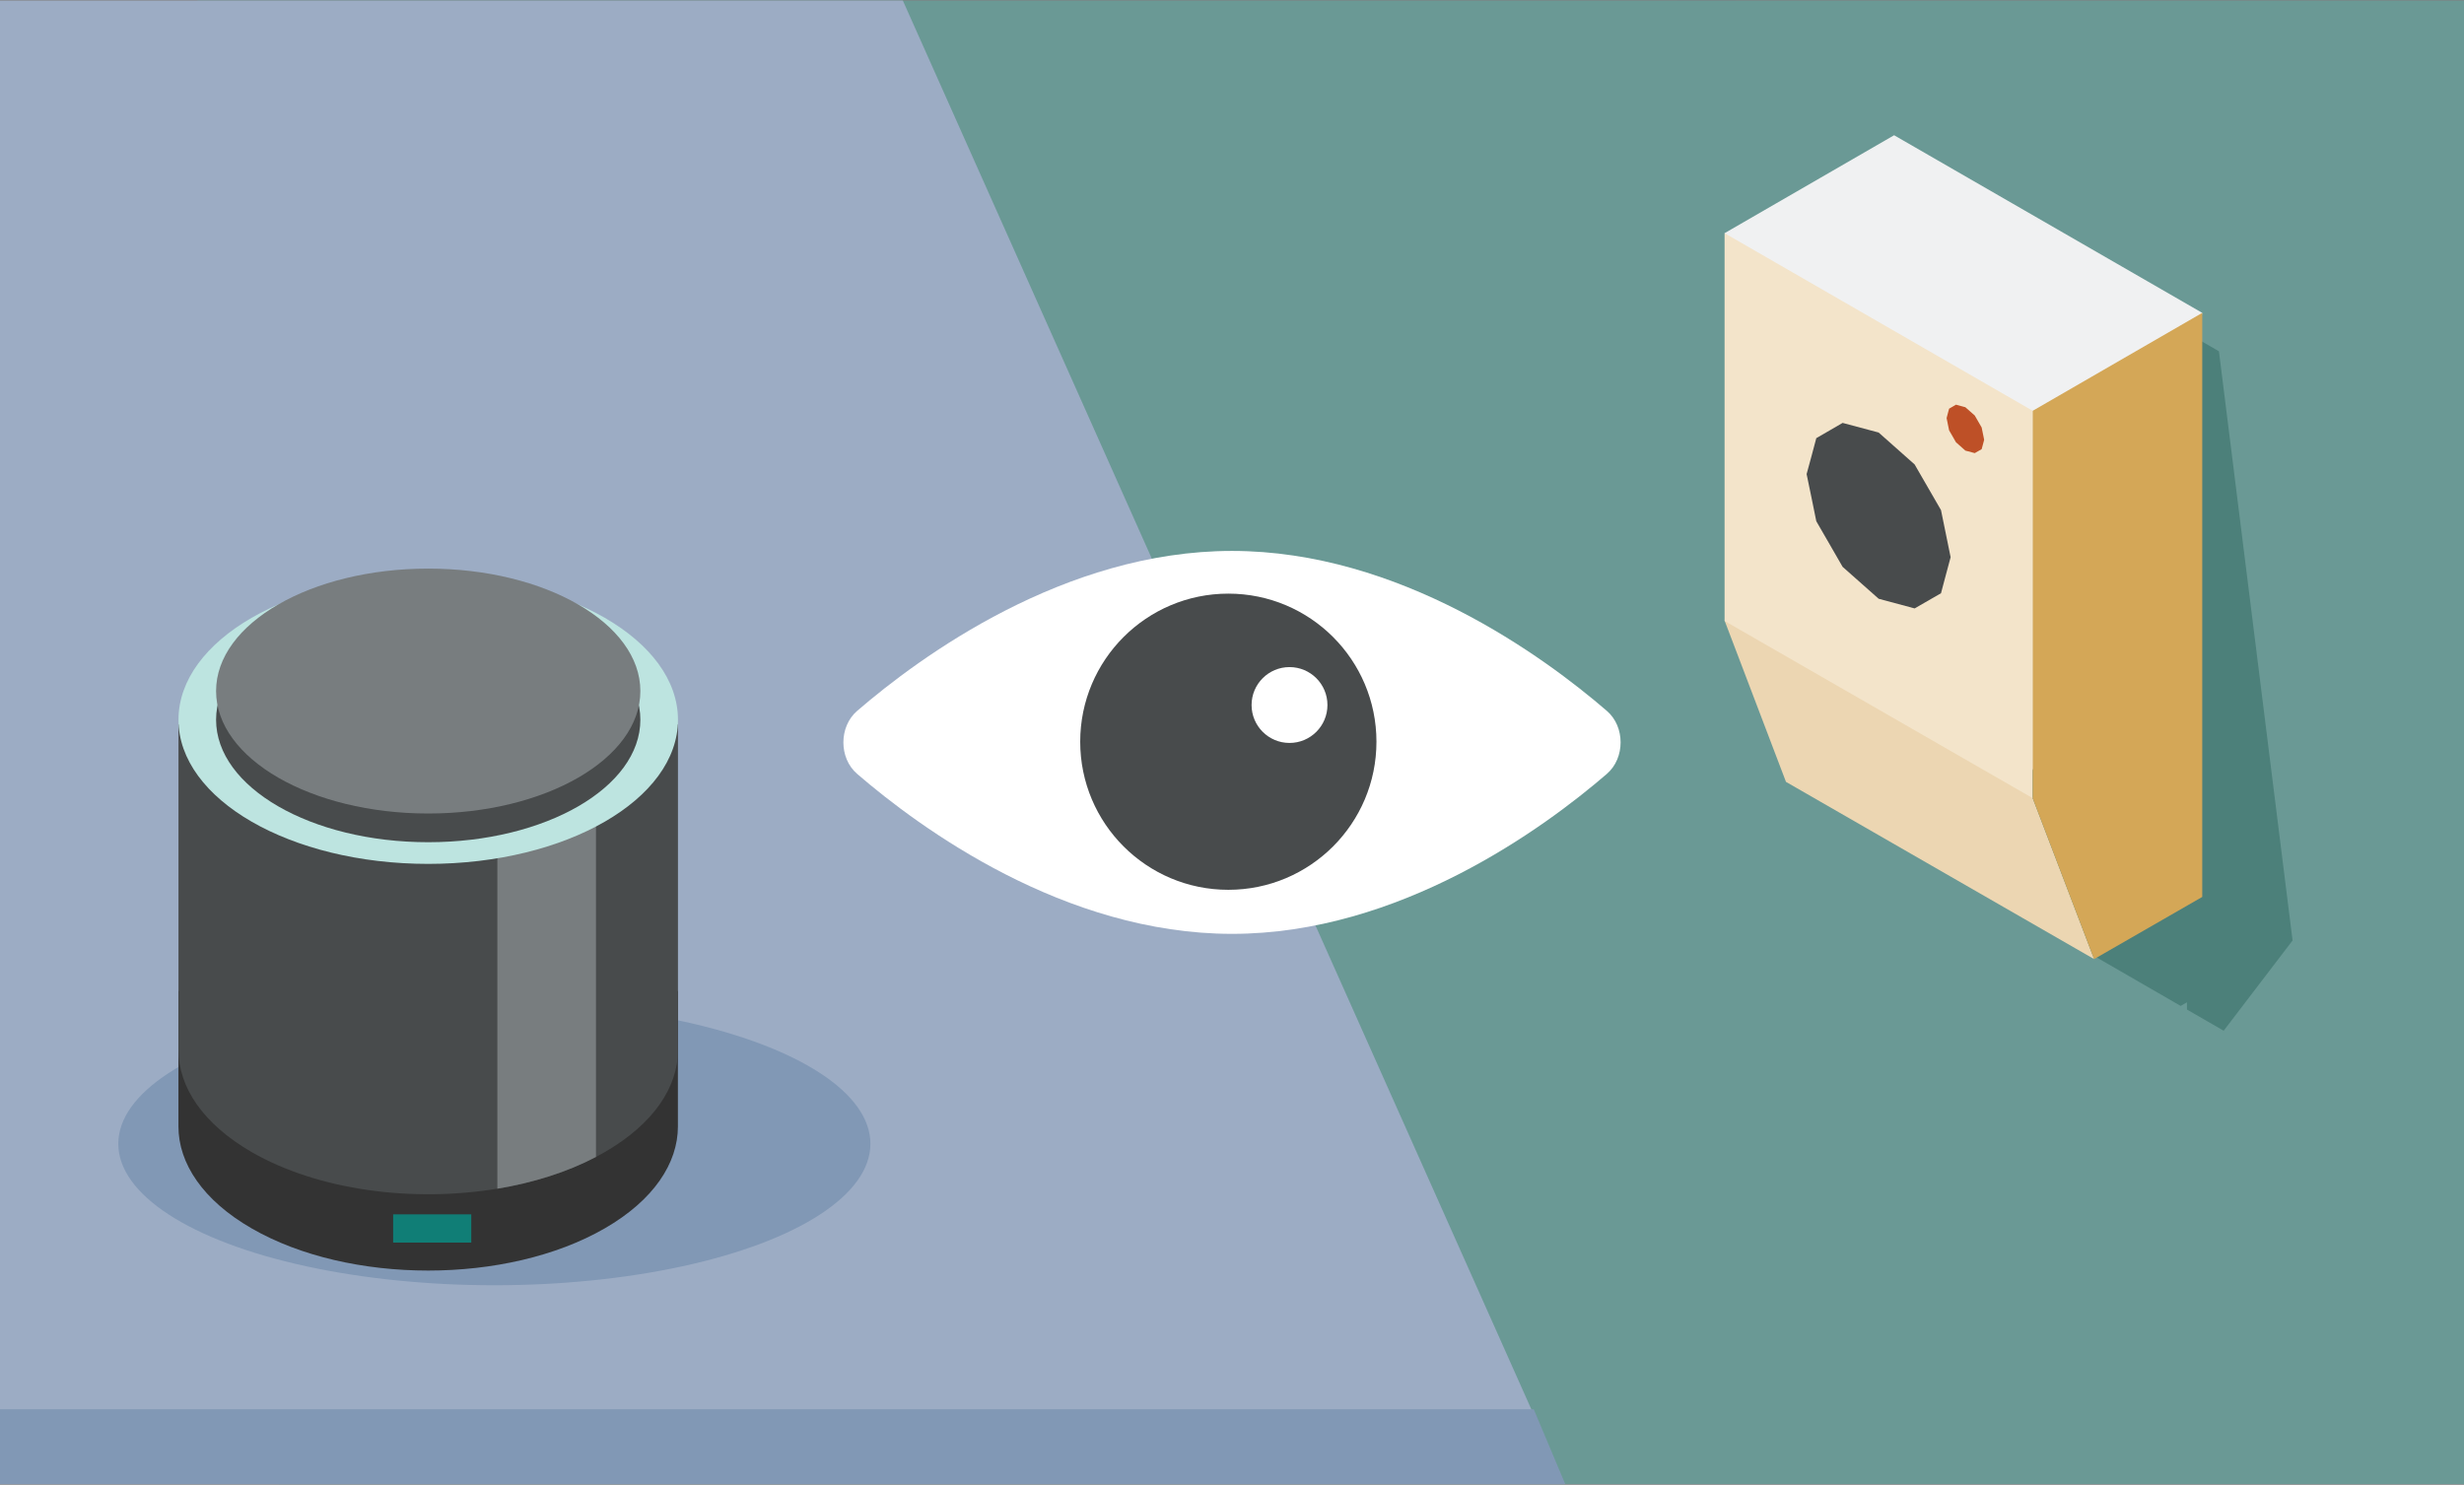 <?xml version="1.0" encoding="UTF-8"?>
<svg id="Squarish" xmlns="http://www.w3.org/2000/svg" xmlns:xlink="http://www.w3.org/1999/xlink" viewBox="0 0 443 267">
  <rect x="0" y="0" width="443" height="267" fill="#808080" stroke="none"/>
  <defs>
    <style>
      .cls-1 {
        fill: none;
      }

      .cls-2 {
        clip-path: url(#clippath);
      }

      .cls-3 {
        fill: #fff;
      }

      .cls-4 {
        fill: #8198b5;
      }

      .cls-5 {
        fill: #9cacc4;
      }

      .cls-6 {
        fill: #333;
      }

      .cls-7 {
        fill: #bde4e0;
      }

      .cls-8 {
        fill: #107e76;
      }

      .cls-9, .cls-10 {
        fill: #484b4c;
      }

      .cls-11 {
        fill: #313238;
      }

      .cls-12 {
        fill: #787d7f;
      }

      .cls-13 {
        fill: #f3e4ca;
      }

      .cls-13, .cls-10, .cls-14, .cls-15, .cls-16, .cls-17, .cls-18, .cls-19, .cls-20 {
        fill-rule: evenodd;
      }

      .cls-14 {
        fill: #4c807a;
      }

      .cls-15 {
        fill: #787c7f;
      }

      .cls-16 {
        fill: #d4a757;
      }

      .cls-17 {
        fill: #be5027;
      }

      .cls-18 {
        fill: #6a9995;
      }

      .cls-19 {
        fill: #ecd6b2;
      }

      .cls-20 {
        fill: #f0f1f2;
      }
    </style>
    <clipPath id="clippath">
      <rect class="cls-1" x="0" y=".1" width="443.01" height="266.79"/>
    </clipPath>
  </defs>
  <g class="cls-2">
    <polygon class="cls-15" points="60.01 -6.1 59.08 190.05 101.78 199.96 122.5 199.96 122.5 -6.1 60.01 -6.1"/>
    <polygon class="cls-15" points="59.08 -6.1 59.08 190.05 101.78 199.96 112.49 199.96 112.5 -6.1 59.08 -6.1"/>
    <polygon class="cls-15" points="301.6 -6.1 301.6 199.96 302.85 199.96 312.07 194.63 312.07 -6.1 301.6 -6.1"/>
    <polygon class="cls-18" points="445.79 -6.1 35.17 -6.1 50.38 271.93 445.79 271.93 445.79 -6.1"/>
    <g>
      <polygon class="cls-14" points="399.79 185.35 412.18 169.12 398.94 63.17 356.93 38.92 325.53 142.48 358.24 161.36 359.36 160.71 359.36 162.01 367.53 166.73 392.06 180.89 393.19 180.24 393.19 181.54 399.79 185.35"/>
      <g>
        <polygon class="cls-20" points="310.06 41.93 376.5 157.56 395.94 56.26 340.54 24.32 310.06 41.93"/>
        <polygon class="cls-19" points="310.06 111.59 354.5 98.28 365.46 143.53 376.5 172.47 321.1 140.6 310.06 111.59"/>
        <polygon class="cls-13" points="310.06 41.93 365.46 73.87 365.46 143.53 310.06 111.66 310.06 41.93"/>
        <polygon class="cls-17" points="353.35 73.23 355.04 74.72 356.28 76.87 356.73 79.08 356.51 79.92 356.28 80.77 355.04 81.48 353.35 81.03 351.66 79.53 351.05 78.46 350.43 77.39 350.2 76.28 349.98 75.18 350.2 74.33 350.43 73.49 351.05 73.13 351.66 72.77 353.35 73.23"/>
        <polygon class="cls-16" points="395.94 56.26 365.46 73.87 365.46 143.53 376.5 172.47 395.94 161.29 395.94 100.77 395.94 56.26"/>
        <polygon class="cls-10" points="337.76 77.78 344.23 83.52 348.97 91.73 350.7 100.2 349.83 103.44 348.97 106.68 344.23 109.41 337.76 107.67 331.28 101.93 328.92 97.83 326.55 93.73 325.69 89.5 324.81 85.25 325.69 82.02 326.55 78.79 328.92 77.42 331.28 76.05 337.76 77.78"/>
      </g>
    </g>
    <path class="cls-5" d="m300.31,309.46c.05.05-329-36.38-329.02-36.38L-27.84-5.13h187.83l140.32,314.59Z"/>
    <g>
      <ellipse class="cls-4" cx="88.88" cy="205.68" rx="67.61" ry="25.44"/>
      <g>
        <path class="cls-6" d="m92.35,178.2c-9.91-2.08-20.82-2.08-30.73,0h-29.54v24.36c0,6.63,4.38,13.27,13.15,18.33,17.53,10.12,45.96,10.12,63.5,0,8.77-5.06,13.15-11.7,13.15-18.33h0v-24.36h-29.54Z"/>
        <path class="cls-9" d="m121.89,130.27v58.57c0,6.64-4.39,13.27-13.15,18.33-.52.3-1.04.59-1.58.87-5.23,2.75-11.32,4.65-17.73,5.71-15.19,2.52-32.22.32-44.19-6.58-4.38-2.53-7.67-5.46-9.86-8.58-2.19-3.12-3.29-6.44-3.29-9.76v-58.57h89.8Z"/>
        <rect class="cls-11" x="38.84" y="122.78" width="76.28" height="7.49"/>
        <rect class="cls-8" x="70.68" y="218.37" width="14.05" height="5.08"/>
        <path class="cls-12" d="m107.15,142.55v65.5c-5.23,2.75-11.32,4.65-17.73,5.71v-71.21h17.73Z"/>
        <ellipse class="cls-7" cx="76.99" cy="129.43" rx="44.9" ry="25.92"/>
        <ellipse class="cls-9" cx="76.99" cy="129.43" rx="38.14" ry="22.02"/>
        <ellipse class="cls-12" cx="76.99" cy="124.27" rx="38.14" ry="22.02"/>
      </g>
    </g>
    <path class="cls-4" d="m-78.79,268.68l244.17,3.25c43.53-.3,83.83-2.26,83.61-2.49,0,0,33.14-.93,33.08-.99l-6.32-15.03H-78.79v15.25Z"/>
    <g>
      <path class="cls-3" d="m288.9,127.84c3.29,2.83,3.29,8.48,0,11.32-11.33,9.77-37.25,28.77-67.4,28.77s-56.07-19-67.4-28.77c-3.29-2.83-3.29-8.48,0-11.32,11.33-9.77,37.25-28.77,67.4-28.77s56.07,19,67.4,28.77Z"/>
      <circle class="cls-9" cx="220.84" cy="133.38" r="26.63"/>
      <circle class="cls-3" cx="231.84" cy="126.78" r="6.82"/>
    </g>
  </g>
</svg>